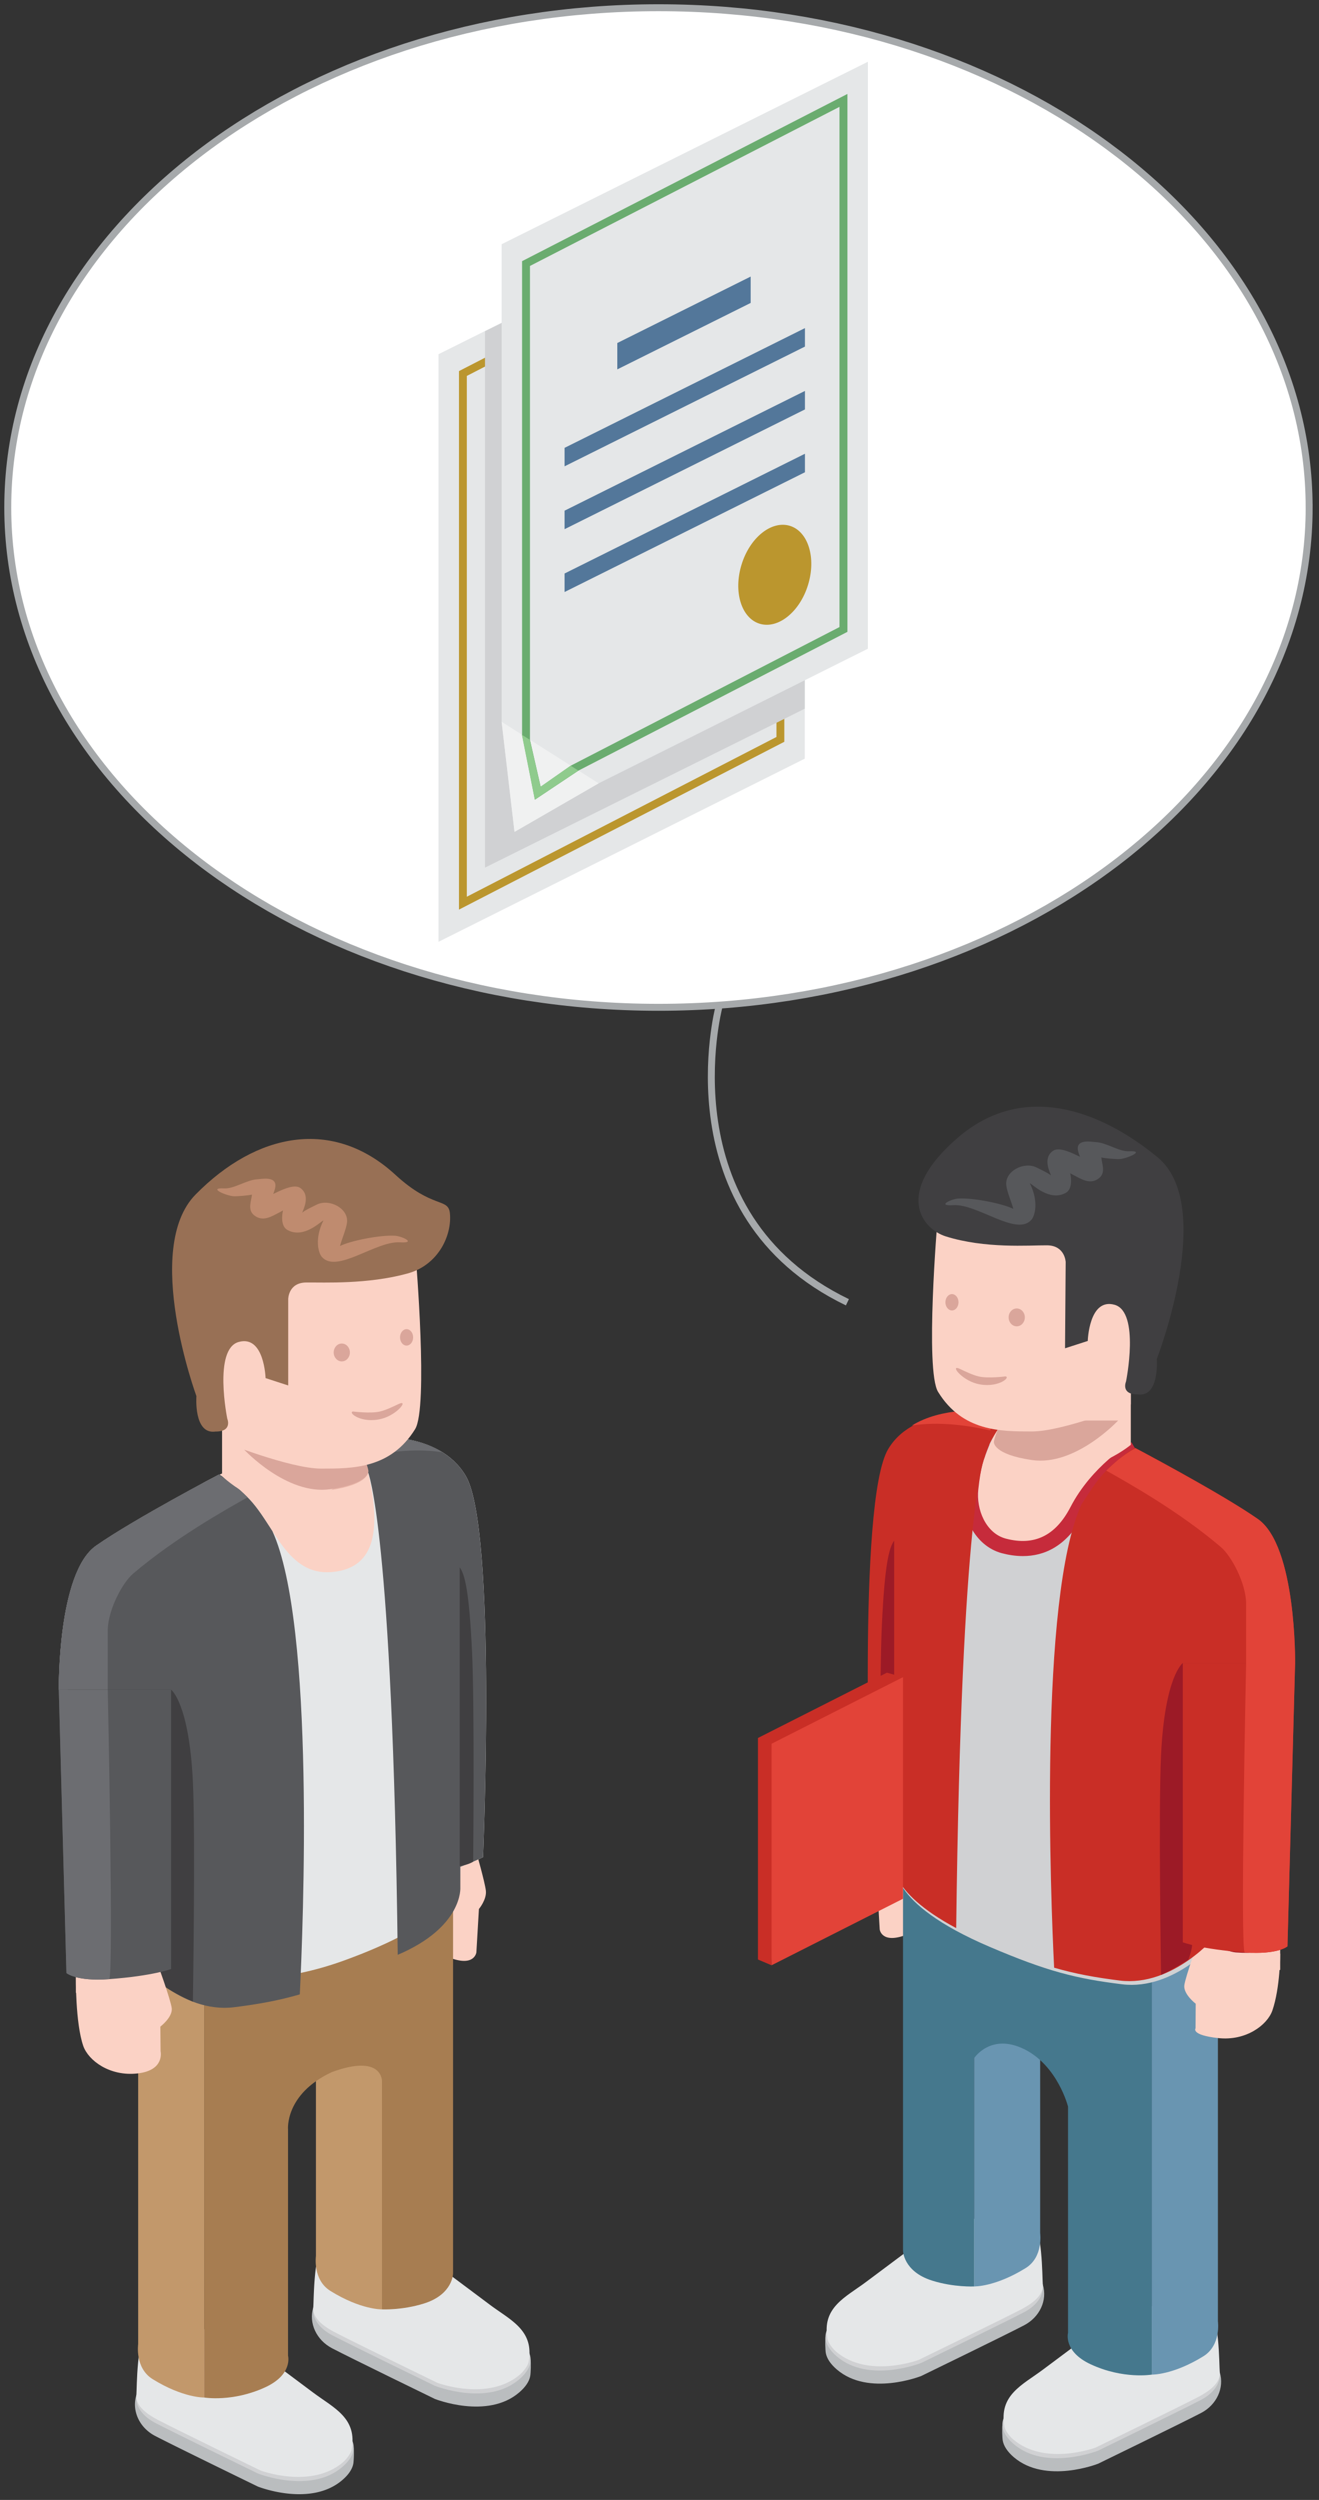 <svg width="95" height="180" xmlns="http://www.w3.org/2000/svg"><rect width="100%" height="100%" fill="#333333" stroke="none"/><g fill="none" fill-rule="evenodd"><path d="M94.29 36.543C94.29 16.667 73.308.556 47.426.556S.559 16.667.559 36.543c0 19.873 20.984 35.986 46.866 35.986 25.882 0 46.866-16.113 46.866-35.986" fill="#FFF"/><path d="M94.29 36.543C94.29 16.667 73.308.556 47.426.556S.559 16.667.559 36.543c0 19.873 20.984 35.986 46.866 35.986 25.882 0 46.866-16.113 46.866-35.986z" stroke="#A6A9AB" stroke-width=".5"/><path fill="#E5E7E8" d="M57.964 12.365l-26.38 13.138v42.311l26.38-13.189z"/><path d="M56.49 14.683L33.057 26.72v38.775L56.49 53.41V14.683zm-.567.927v37.455l-22.3 11.502v-37.5l22.3-11.457z" fill="#BB962E"/><path fill="#53779A" d="M39.347 33.181v1.898l9.606-4.785V28.4z"/><path fill="#D0D1D3" d="M34.932 23.848V62.47l23.03-11.442V12.45z"/><path fill="#E5E7E8" d="M62.51 4.446L36.13 17.584v34.387l.928 7.927 6.057-3.496 19.394-9.693z"/><path fill="#F0F1F1" d="M36.129 51.97l.928 7.927 6.06-3.496z"/><path d="M61.035 6.764l-23.432 12.04v34.1l.926 4.674 3.137-2.094 19.37-9.99V6.763zm-.571.93v37.455L41.11 55.13l-2.168 1.518-.772-3.383V19.15L60.464 7.693z" fill="#6AAC6F"/><path fill="#53779A" d="M40.663 36.77v1.332l17.312-8.622v-1.332zm3.798-12.072v1.898l9.605-4.784v-1.898zm-3.798 16.595v1.333l17.312-8.622v-1.333zm0-9.047v1.33l17.312-8.621v-1.331z"/><path d="M58.197 42.118c.603-1.947.013-3.851-1.308-4.258-1.326-.402-2.885.849-3.48 2.796-.601 1.946-.014 3.853 1.307 4.255 1.322.402 2.885-.847 3.481-2.793" fill="#BB962E"/><path fill="#8FCB8D" d="M41.1 55.131l-2.168 1.518-.773-3.382-.57-.363.93 4.674 3.136-2.094z"/><path d="M28.498 135.2v-20.232c1.853-.018 1.792.158 2.907-.013 1.64-.249 2.906-.86 2.906-.86v19.284s.605 2.105.683 2.747c.076.642-.5 1.327-.5 1.327l-.183 3.122s-.131 1.113-2.025.342c-1.895-.767-3.462-1.995-3.692-2.687-.235-.69-.096-3.03-.096-3.03" fill="#FBD2C5"/><path d="M15.798 171.768s-2.775-.99-4.744.203c-.288.173-1.16.242-1.233.486-.346 1.127.224 2.345 1.344 2.931 1.297.68 7.41 3.652 7.41 3.652s3.784 1.506 6.086-.474c.453-.39.717-.79.788-1.182.034-.184.063-.982.018-1.158-.147-.546-.721-.44-1.657-.866a1785.4 1785.4 0 0 0-8.012-3.592" fill="#BABDBF"/><path d="M15.798 170.827s-2.775-.991-4.744.2c-2.068 1.249-1.193 2.737.111 3.42 1.297.677 7.41 3.65 7.41 3.65s3.784 1.507 6.086-.473c1.317-1.133 1.03-2.353-.85-3.206-1.88-.86-8.013-3.591-8.013-3.591" fill="#D0D1D3"/><path d="M17.732 168.668s-5.093-2.11-7.068-.92c-.829.505-.802 4.198-.842 4.71-.065.762.746 1.36 1.525 1.768 1.297.68 7.41 3.654 7.41 3.654s3.665 1.375 5.967-.607c.19-.169.547-.591.6-.893.427-2.278-1.283-3-2.765-4.105-1.648-1.233-4.827-3.607-4.827-3.607" fill="#E5E7E8"/><path d="M9.95 139.774l4.76 3.002v29.851s-1.507.043-3.715-1.322c-1.295-.8-1.044-2.522-1.044-2.522v-29.009z" fill="#C2986B"/><path d="M28.543 165.458s-2.78-.991-4.746.2c-.288.173-1.159.242-1.235.489-.341 1.122.228 2.342 1.347 2.929 1.297.682 7.41 3.653 7.41 3.653s3.784 1.509 6.083-.473c.456-.394.72-.792.788-1.185.036-.18.067-.982.02-1.158-.15-.549-.718-.442-1.654-.869-1.882-.853-8.013-3.586-8.013-3.586" fill="#BABDBF"/><path d="M28.543 164.514s-2.78-.991-4.746.204c-2.067 1.247-1.19 2.734.112 3.416 1.297.68 7.41 3.649 7.41 3.649s3.784 1.509 6.083-.47c1.322-1.133 1.034-2.355-.846-3.21-1.882-.856-8.013-3.59-8.013-3.59" fill="#D0D1D3"/><path d="M30.477 162.357s-5.094-2.111-7.068-.918c-.828.502-.801 4.195-.846 4.707-.06.762.75 1.362 1.53 1.77 1.296.68 7.405 3.652 7.405 3.652s3.67 1.375 5.967-.61c.194-.166.55-.588.605-.888.427-2.282-1.286-3.002-2.766-4.107a3651.183 3651.183 0 0 0-4.827-3.606" fill="#E5E7E8"/><path d="M22.755 135.89l4.758 3.004v27.387s-1.507.042-3.71-1.325c-1.298-.8-1.048-2.52-1.048-2.52V135.89z" fill="#C2986B"/><path d="M15.994 102.878v3.898s3.402 2.874 6.704 1.234c3.296-1.64 2.73-3.283 2.73-3.283l.034-3.184-9.468 1.335z" fill="#FBD2C5"/><path d="M20.745 139.774v.06l8.394-4.18v2.422l3.492-1.764v27.378s.005 1.51-2.096 2.168c-1.574.494-3.023.423-3.023.423v-16.438s.04-1.987-3.617-.645l-.013.007c-3.385 1.589-3.137 4.129-3.137 4.129v16.284s.368 1.34-1.63 2.267c-2.355 1.091-4.405.742-4.405.742v-29.85l6.035-3.003z" fill="#A77D51"/><path d="M14.623 106.786s5.601-3.187 11.524-3.31c5.925-.12 1.876 7.76 1.163 9.125-.714 1.363-3.335 2.511-5.597 1.494-2.263-1.02-7.09-7.31-7.09-7.31" fill="#FBD2C5"/><path d="M33.547 106.267c-1.94-3.282-6.791-2.884-8.084-2.738-.076.01.719 1.065 1.043 2.46 1.04 4.507.346 6.971-2.648 7.205-3.153.246-4.081-3.334-5.892-5.245-1.09-1.146-2.179-1.789-2.179-1.789s-6.088 3.19-8.87 5.134c-2.79 1.949-2.683 10.369-2.683 10.369 1.737 1.537 4.458 1.595 6.25 1.422l-.55 18.215s6.5 2.86 14.761-.108c7.709-2.774 8.437-5.303 8.437-5.303l.024-1.477c.844-.303 1.635-.692 1.635-.692s1.007-23.657-1.244-27.453" fill="#E5E7E8"/><path d="M11.278 122.89v20.59s-2.835 1.444-5.813 0v-21.02c.506.4 1.685.61 2.909.67 1.786.09 2.904-.24 2.904-.24" fill="#FBD2C5"/><path d="M17.553 104.449s3.077 3.306 6.213 2.846c2.836-.415 2.74-1.306 2.74-1.306s-.034-.416-.567-1.54h-8.386z" fill="#E7B3A6"/><path d="M26.505 105.99c-.324-1.396-1.119-2.452-1.043-2.46 1.293-.147 6.144-.545 8.084 2.737 2.25 3.796 1.244 27.453 1.244 27.453s-.79.39-1.634.692v1.477s.227 2.845-4.51 4.863c-.37-30.743-2.141-34.763-2.141-34.763m-19.587 5.305c2.782-1.944 8.87-5.133 8.87-5.133s1.09.642 2.179 1.789c.611.646 1.125 1.482 1.656 2.3v.002c3.088 6.751 2.208 28.524 1.97 33.349-1.554.449-2.97.704-4.73.924-3.846.478-6.929-3.226-6.929-3.226l.551-18.214c-1.792.174-4.514.114-6.25-1.422 0 0-.108-8.422 2.683-10.369" fill="#57585B"/><path d="M25.463 103.528c.105.3.556.772.728 1.385 1.549-.347 3.701-.665 5.646-.345-2.097-1.317-5.173-1.155-6.374-1.04m-9.737 2.665c-1.81.967-6.678 3.611-8.808 5.1-2.79 1.95-2.683 10.37-2.683 10.37 1.433 1.36 2.574.86 3.527.795v-5.156c.05-1.422 1.039-3.324 1.829-4 2.991-2.54 6.58-4.56 8.24-5.49-.466-.443-1.114-1.092-2.105-1.619" fill="#6C6D71"/><path d="M4.873 121.662h7.45s1.297.938 1.57 6.631c.187 3.954 0 15.827 0 15.827s-2.88-1.167-3.457-2.54c-.652-.138-1.145.867-1.933.922-2.396.174-3.074-.438-3.074-.438l-.556-20.402z" fill="#403F41"/><path d="M11.278 141.191s1.012 2.765 1.092 3.407c.074.642-.82 1.324-.82 1.324l.016 1.774s.326 1.375-1.665 1.597c-1.998.225-3.541-.929-3.905-1.984-.574-1.66-.531-4.987-.531-4.987l5.813-1.13z" fill="#FBD2C5"/><path d="M4.234 121.662h8.089v20.11s-1.302.5-4.463.73c-2.394.174-3.075-.438-3.075-.438l-.551-20.402z" fill="#57585B"/><path d="M7.761 121.662s.44 20.816.099 20.84c-2.394.174-3.075-.438-3.075-.438l-.551-20.402h3.527z" fill="#6C6D71"/><path d="M33.111 112.851c.377.523.679 1.74.886 6.038.19 3.953.083 15.153.083 15.153s-.3.223-.969.31v-21.5z" fill="#403F41"/><path d="M16.022 102.806v3.506s3.403 3.267 6.707 1.627c3.295-1.642 2.728-3.287 2.728-3.287l.036-3.18-9.47 1.334z" fill="#FBD2C5"/><path d="M17.586 104.377s3.072 3.307 6.21 2.847c2.831-.416 2.74-1.305 2.74-1.305s-.036-.42-.567-1.542h-8.383z" fill="#DAA69B"/><path d="M29.95 90.551s.906 10.798-.05 12.347c-1.759 2.846-4.487 2.846-6.76 2.846-2.268 0-7.117-1.948-7.117-1.948V92.193s11.346-6.466 13.927-1.642" fill="#FBD2C5"/><path d="M20.758 93.542v6.215l-1.63-.531s-.091-3.118-1.936-2.602c-1.841.513-.823 5.522-.823 5.522s.4.942-.85.929c-1.588.227-1.372-2.549-1.372-2.549s-3.902-10.618-.058-14.52c4.376-4.447 9.886-5.562 14.396-1.411 2.67 2.458 3.806 1.631 3.918 2.758.16 1.577-.817 3.733-3.052 4.342-2.882.791-5.981.635-7.29.647-1.303.006-1.303 1.2-1.303 1.2" fill="#987055"/><path d="M25.424 101.63s1.268.167 1.951 0c.442-.106 1.005-.382 1.313-.528.777-.38-.025.742-1.188 1.05-1.458.385-2.478-.455-2.076-.521" fill="#DAA69B"/><path d="M16.151 85.568c.721.038 1.639-.628 2.396-.657.245-.007 1.504-.291 1.26.669-.04.16-.09.277-.124.388.496-.237 1.487-.755 1.947-.43.792.564.156 1.635.143 1.78.127-.152.821-.47 1.024-.574.909-.469 2.322.256 2.195 1.287-.063.493-.384 1.204-.502 1.686.736-.375 2.875-.809 3.96-.74.534.034 1.574.551.353.474-1.733-.111-4.552 2.28-5.622 1.049-.254-.29-.54-1.316.116-2.625-.18.047-1.408 1.345-2.592.687-.502-.278-.395-1.1-.319-1.41-.076.04-.147.088-.225.125-.583.298-1.23.738-1.867.218-.489-.4-.18-1.047-.147-1.482-.228.062-1.058.131-1.31.12-.543-.029-1.916-.629-.686-.565" fill="#BF8B6F"/><path d="M25.201 97.382c0-.356-.26-.645-.585-.645-.321 0-.582.289-.582.645 0 .355.26.642.582.642.324 0 .585-.287.585-.642m4.555-1.089c0-.324-.212-.591-.474-.591-.26 0-.47.267-.47.591 0 .327.21.593.47.593.262 0 .474-.266.474-.593" fill="#DAA69B"/><path d="M69.174 133.55v-20.23c-1.853-.018-1.788.154-2.907-.015-1.643-.25-2.906-.863-2.906-.863v19.287s-.605 2.107-.681 2.747c-.078.642.498 1.324.498 1.324l.183 3.127s.131 1.111 2.025.34c1.895-.767 3.462-1.993 3.692-2.687.235-.69.096-3.03.096-3.03" fill="#FBD2C5"/><path d="M81.872 170.12s2.777-.99 4.746.201c.288.174 1.161.243 1.235.487.344 1.124-.223 2.344-1.344 2.931-1.304.68-7.41 3.651-7.41 3.651s-3.786 1.507-6.09-.473c-.451-.391-.715-.793-.786-1.182-.034-.185-.065-.985-.016-1.158.145-.549.721-.44 1.652-.869 1.88-.856 8.013-3.589 8.013-3.589" fill="#BABDBF"/><path d="M81.872 169.177s2.777-.99 4.746.203c2.065 1.246 1.19 2.733-.11 3.415-1.303.68-7.409 3.653-7.409 3.653s-3.786 1.507-6.09-.473c-1.315-1.131-1.027-2.353.85-3.209 1.88-.858 8.013-3.589 8.013-3.589" fill="#D0D1D3"/><path d="M79.94 167.02s5.093-2.11 7.066-.92c.829.502.802 4.198.847 4.71.062.76-.75 1.36-1.528 1.766-1.301.682-7.412 3.655-7.412 3.655s-3.663 1.374-5.965-.609c-.194-.166-.547-.588-.6-.89-.43-2.28 1.28-3 2.761-4.107 1.65-1.234 4.831-3.605 4.831-3.605" fill="#E5E7E8"/><path d="M87.72 138.123l-4.763 3.006v29.85s1.51.04 3.718-1.323c1.292-.802 1.044-2.522 1.044-2.522v-29.011z" fill="#6995B1"/><path d="M69.128 163.808s2.776-.99 4.75.2c.285.174 1.156.245 1.23.49.345 1.126-.222 2.34-1.345 2.928-1.3.682-7.41 3.651-7.41 3.651s-3.786 1.511-6.088-.473c-.453-.391-.714-.789-.788-1.184-.033-.18-.06-.98-.015-1.156.145-.549.723-.442 1.656-.867 1.875-.857 8.01-3.589 8.01-3.589" fill="#BABDBF"/><path d="M69.128 162.864s2.776-.99 4.75.203c2.062 1.249 1.187 2.735-.115 3.417-1.3.68-7.41 3.652-7.41 3.652s-3.786 1.508-6.088-.474c-1.315-1.13-1.027-2.353.853-3.209 1.875-.855 8.01-3.589 8.01-3.589" fill="#D0D1D3"/><path d="M67.195 160.707s5.097-2.113 7.066-.917c.83.502.803 4.197.846 4.706.062.76-.746 1.362-1.525 1.77-1.302.68-7.412 3.652-7.412 3.652s-3.666 1.374-5.968-.608c-.194-.167-.544-.59-.598-.89-.429-2.282 1.284-3.002 2.762-4.106l4.829-3.607" fill="#E5E7E8"/><path d="M74.917 134.24l-4.76 3.005v27.384s1.51.045 3.713-1.32c1.297-.802 1.047-2.524 1.047-2.524V134.24z" fill="#6995B1"/><path d="M76.925 138.123v.064l-8.392-4.182v2.42l-3.494-1.762v27.377s-.002 1.51 2.1 2.17c1.572.493 3.02.42 3.02.42v-16.436s1.202-1.845 3.616-.645l.016.005c2.406 1.21 3.134 4.13 3.134 4.13v16.285s-.364 1.338 1.632 2.267c2.35 1.093 4.4.742 4.4.742V141.13l-6.032-3.006z" fill="#45788D"/><path d="M83.047 105.135s-5.6-3.186-11.524-3.309c-5.926-.12-1.88 7.76-1.161 9.125.712 1.362 3.335 2.511 5.595 1.493 2.263-1.02 7.09-7.309 7.09-7.309" fill="#FBD2C5"/><path d="M66.15 105.173c1.945-3.28 4.767-3.44 6.057-3.293.079.009-.482 1.14-1.044 2.462-1.95 4.625-.342 6.97 2.652 7.2 3.152.247 4.083-3.333 5.887-5.242 1.092-1.149 2.181-1.789 2.181-1.789s5.218 3.393 8.004 5.342c2.784 1.95 3.177 10.316 3.177 10.316-1.737 1.538-4.083 1.44-5.88 1.269l.55 18.213s-3.08 3.7-6.925 3.222c-3.308-.409-5.376-.924-9.526-2.695-7.537-3.216-6.74-5.938-6.74-5.938v-19.796c-.85-.302-1.639-.695-1.639-.695s.998-4.78 3.246-8.576" fill="#D0D1D3"/><path d="M86.392 121.239v20.591s2.837 1.444 5.813 0v-21.022c-.506.402-1.683.61-2.904.673-1.79.089-2.91-.242-2.91-.242" fill="#FBD2C5"/><path d="M86.392 139.54s-1.014 2.769-1.092 3.409c-.076.64.82 1.324.82 1.324l-.012 1.773s-.366.478 1.628.7c1.998.223 3.54-.933 3.907-1.988.569-1.658.562-4.087.562-4.087l-5.813-1.131z" fill="#FBD2C5"/><path d="M81.944 104.544c1.813.967 6.684 3.611 8.807 5.102 2.787 1.947 1.456 10.522 1.456 10.522-1.435 1.36-2.384 1.27-3.335 1.205v-5.156c-.052-1.424 0-3.889-.795-4.564-2.987-2.54-6.575-4.56-8.238-5.491.466-.442 1.118-1.091 2.105-1.618m-9.737-2.664c-.105.297-.554.77-.73 1.384-1.545-.345-3.7-.665-5.644-.345 2.099-1.318 5.17-1.158 6.374-1.04" fill="#E5E7E8"/><path d="M73.676 112.042c1.503 0 3.173-.673 4.396-3.036 1.391-2.677 3.952-4.204 3.977-4.222l-.556-.935c-.116.069-2.858 1.702-4.39 4.66-1.078 2.077-2.612 2.813-4.661 2.275-1.44-.384-2.141-2.104-1.98-3.54.183-1.65.35-2.086.803-3.238l-1.002-.455c-.496 1.273-.69 1.778-.89 3.573-.209 1.896.776 4.171 2.788 4.711.464.123.98.207 1.515.207m-9.124 2.902l.05-1.664-1.863-.836.159 1.498z" fill="#C62B3B"/><path d="M70.912 104.94c.326-1.396 1.782-3.128 1.706-3.136-1.293-.147-6.71-.738-8.651 2.54-2.246 3.795-1.244 27.453-1.244 27.453s.79.391 1.634.693l.027 1.48s-.61 2.136 4.485 4.858c.373-30.738 2.043-33.889 2.043-33.889m19.685 4.434c-2.786-1.95-8.87-5.134-8.87-5.134s-1.09.64-2.181 1.79c-.612.644-1.12 1.481-1.657 2.297v.002c-3.083 6.754-2.208 28.527-1.966 33.35 1.556.452 2.969.704 4.728.926 3.847.475 6.93-3.227 6.93-3.227l-.554-18.211c1.793.171 4.515.111 6.252-1.424 0 0 .104-8.42-2.682-10.37" fill="#C92E26"/><path d="M72.05 101.606c-.105.3-.556.77-.728 1.389-1.545-.351-3.701-.667-5.646-.35 2.099-1.317 5.17-1.157 6.374-1.04" fill="#E24338"/><path d="M92.64 119.742h-7.45s-1.297.935-1.567 6.63c-.192 3.954 0 15.83 0 15.83s.739-.323 1.967-1.096c.172-.493.361-1.04.228-1.416.651-.14 2.404.834 3.194.89 2.396.175 3.075-.438 3.075-.438l.553-20.4z" fill="#9C1A26"/><path d="M93.279 119.742H85.19v20.108s1.302.498 4.463.73c2.396.175 3.077-.438 3.077-.438l.549-20.4z" fill="#C92E26"/><path d="M90.597 109.373c-2.127-1.491-6.999-4.134-8.81-5.1-.99.526-1.638 1.173-2.107 1.615 1.663.934 5.253 2.951 8.24 5.494.793.675 1.782 2.575 1.831 3.997v4.363s-.438 20.813-.098 20.837c2.395.176 3.076-.437 3.076-.437l.55-20.4s.104-8.42-2.682-10.37" fill="#E24338"/><path d="M64.402 110.93c-.375.52-.681 1.739-.884 6.036-.192 3.956-.085 15.156-.085 15.156s.297.22.969.307V110.93z" fill="#9C1A26"/><path d="M81.445 100.13v3.9s-3.405 2.873-6.705 1.231c-3.3-1.64-2.728-3.284-2.728-3.284l-.04-3.183 9.473 1.336z" fill="#FBD2C5"/><path d="M80.533 102.28s-3.067 3.307-6.208 2.847c-2.834-.413-2.742-1.302-2.742-1.302s.038-.42.571-1.544h8.38z" fill="#DAA69B"/><path d="M67.52 87.875s-.911 10.798.046 12.347c1.757 2.847 4.488 2.847 6.758 2.847 2.269 0 7.12-1.951 7.12-1.951v-11.6s-11.348-6.467-13.925-1.643" fill="#FBD2C5"/><path d="M76.755 90.866l-.047 6.215 1.637-.529s.085-3.117 1.93-2.606c1.843.518.827 5.524.827 5.524s-.406.942.846.93c1.587.226 1.369-2.548 1.369-2.548s4.29-11.033.06-14.522c-4.229-3.486-9.754-5.413-14.396-1.41-4.643 4.004-2.56 6.566-.868 7.101 2.853.898 5.988.636 7.296.645 1.3.006 1.346 1.2 1.346 1.2" fill="#403F41"/><path d="M81.312 82.893c-.715.037-1.63-.63-2.391-.658-.246-.007-1.503-.289-1.266.667.04.162.091.282.13.388-.499-.235-1.488-.753-1.945-.426-.795.562-.161 1.635-.145 1.778-.13-.152-.824-.47-1.025-.574-.907-.466-2.322.256-2.192 1.287.058.493.384 1.204.504 1.687-.741-.374-2.878-.812-3.963-.743-.54.036-1.578.556-.355.476 1.737-.111 4.555 2.282 5.624 1.051.255-.291.54-1.318-.116-2.627.183.05 1.407 1.345 2.59.69.5-.28.39-1.103.317-1.412.078.04.152.085.228.125.582.297 1.23.74 1.866.217.484-.4.18-1.046.15-1.48.227.063 1.051.131 1.308.118.542-.029 1.913-.627.68-.564" fill="#57585B"/><path fill="#C92E26" d="M63.879 120.437l-9.288 4.702v15.951l.98.416.672-15.709 8.797-5.035z"/><path fill="#E24338" d="M65.038 120.76l-9.466 4.794v15.95l9.466-4.79z"/><path d="M72.42 99.104s-1.263.166-1.948 0c-.442-.107-1.003-.383-1.313-.53-.777-.38.029.745 1.188 1.054 1.457.382 2.48-.458 2.074-.524m.224-4.25c0-.355.261-.642.583-.642.324 0 .585.287.585.642 0 .356-.261.645-.585.645-.322 0-.583-.289-.583-.645m-4.552-1.088c0-.324.212-.589.471-.589.26 0 .471.265.471.589 0 .327-.212.591-.47.591-.26 0-.472-.264-.472-.591" fill="#DAA69B"/><path d="M51.774 72.53s-3.907 14.88 9.26 21.237" stroke="#A6A9AB" stroke-width=".5"/></g></svg>